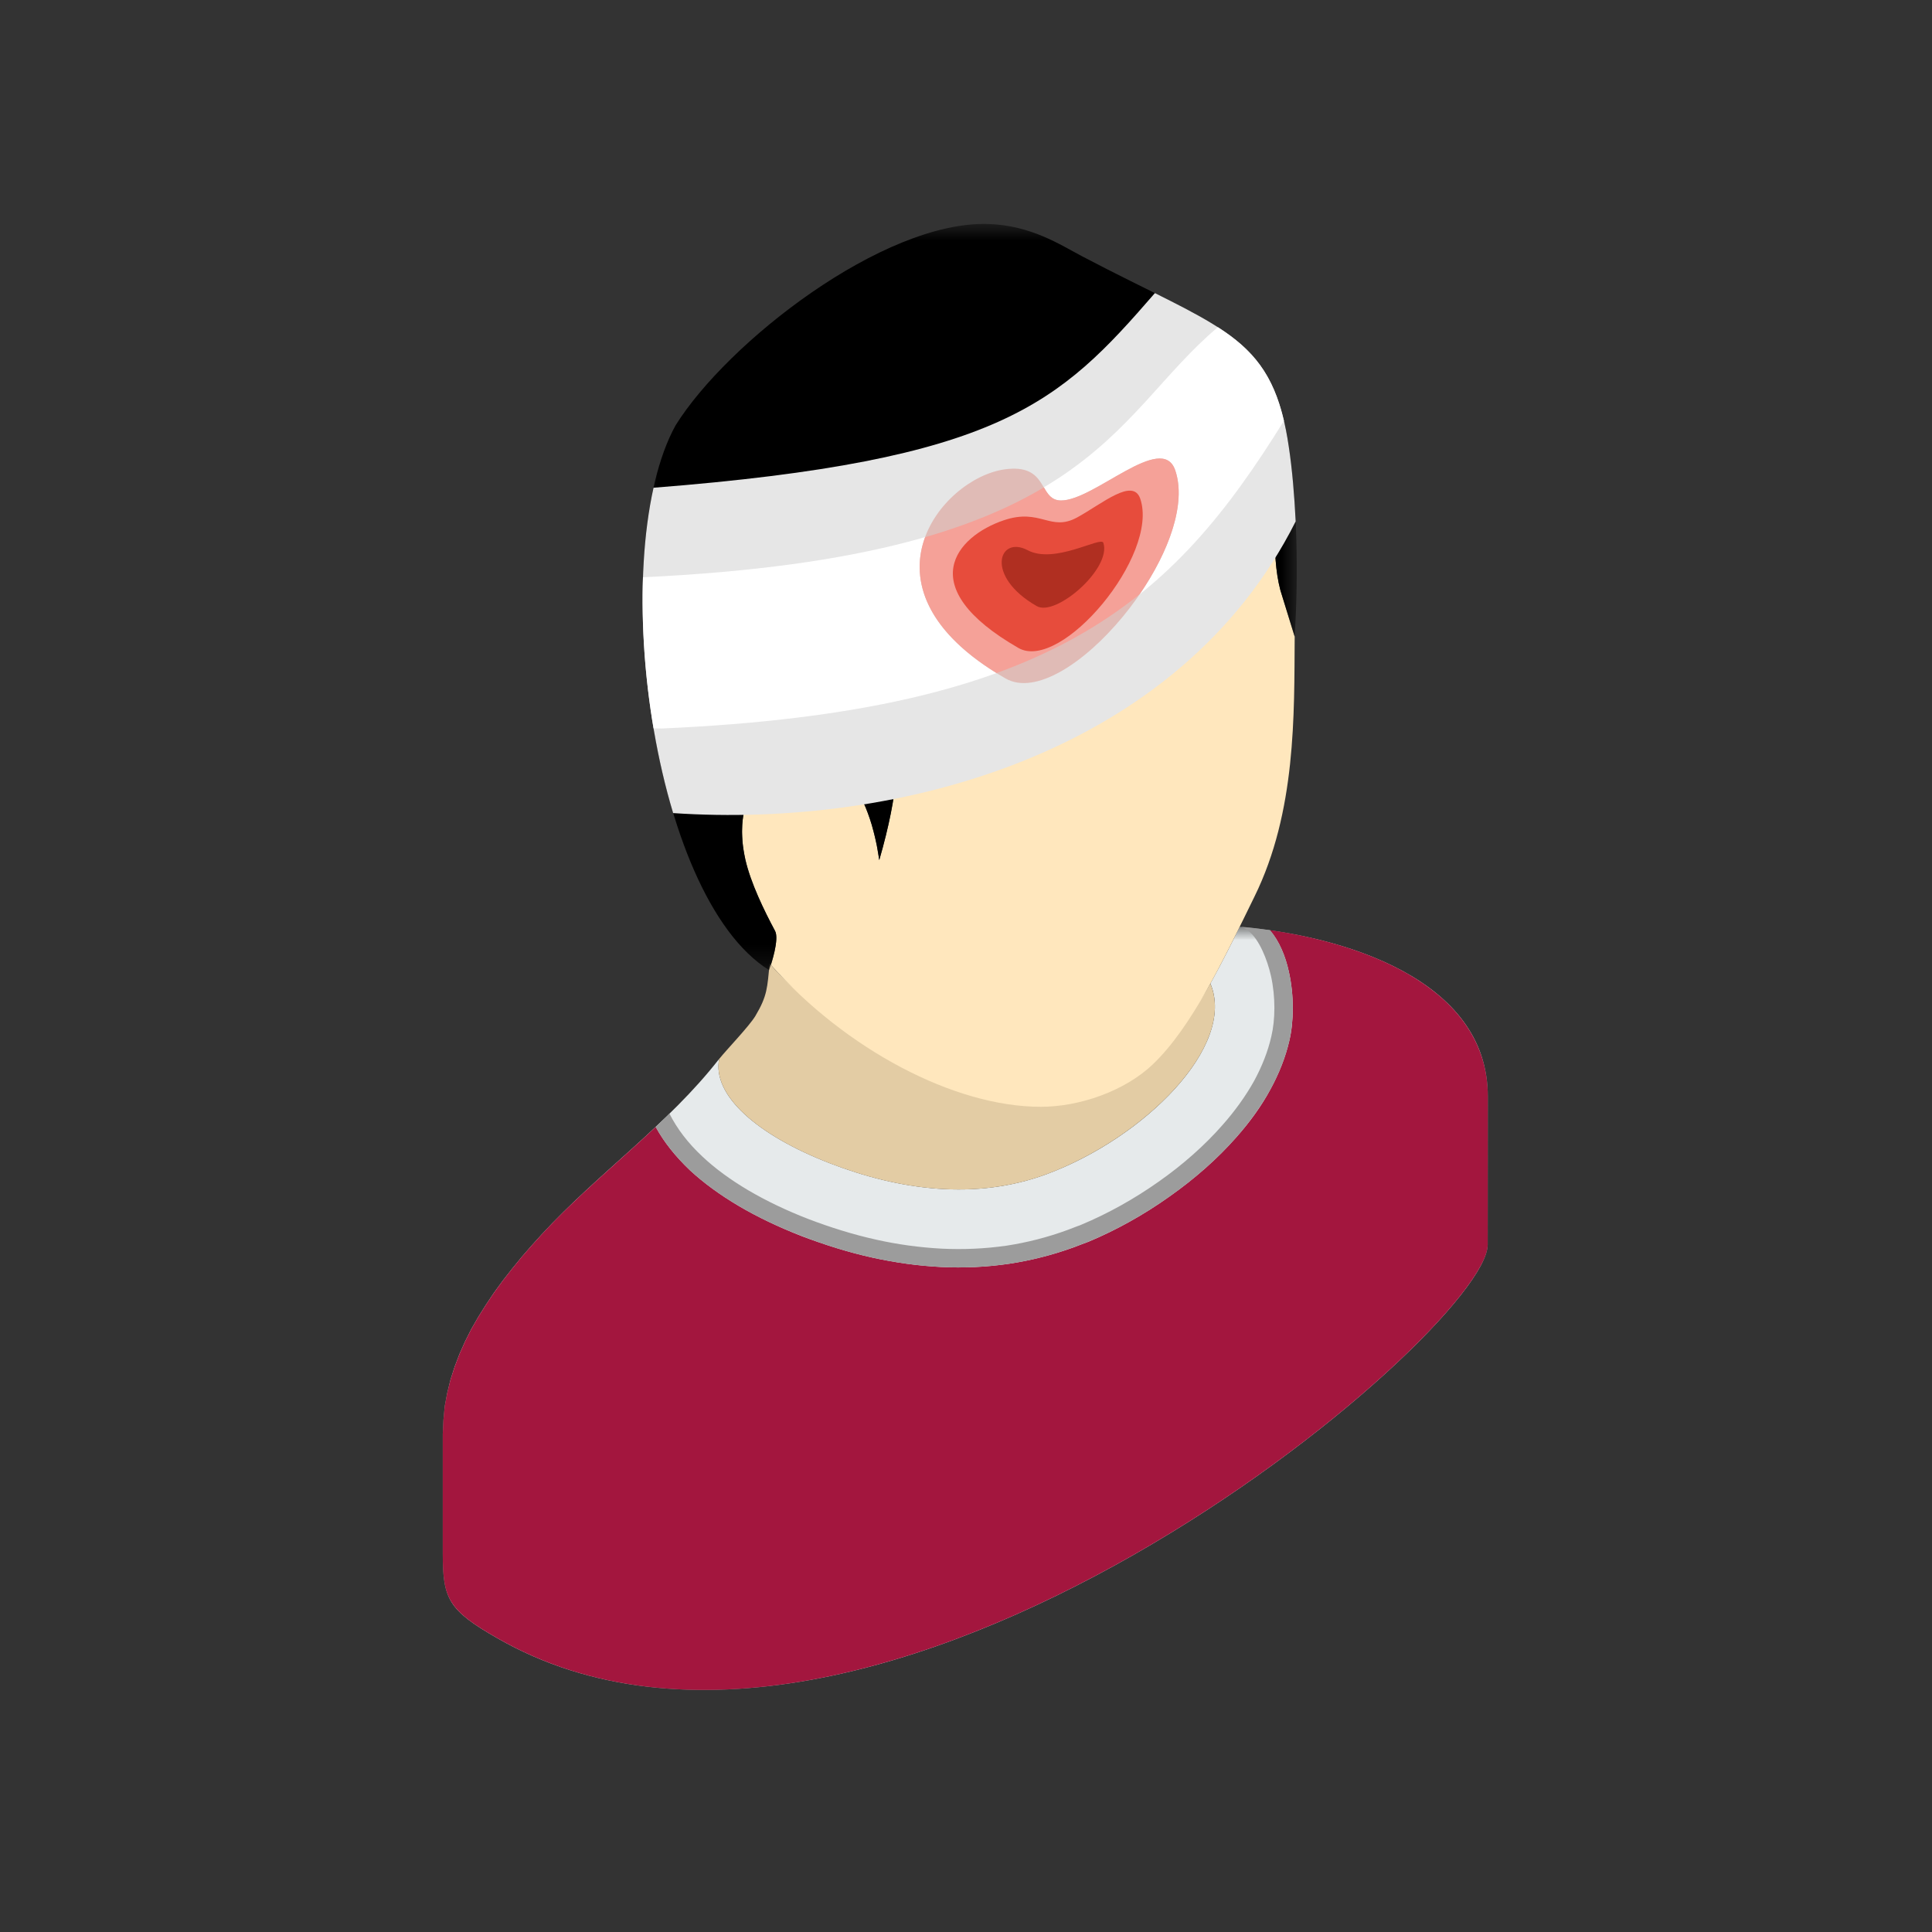 <?xml version="1.0" encoding="UTF-8"?>
<svg width="96px" height="96px" viewBox="0 0 96 96" version="1.1" xmlns="http://www.w3.org/2000/svg" xmlns:xlink="http://www.w3.org/1999/xlink">
    <rect x="0" y="0" width="96" height="96" fill="#333333" stroke="none"/>
    <title>Icon/isometric/mps/estero/rientro_anticipato</title>
    <defs>
        <polygon id="path-1" points="0.001 0.846 51.928 0.846 51.928 38.768 0.001 38.768"></polygon>
        <polygon id="path-3" points="0.764 0.691 33.27 0.691 33.27 37.769 0.764 37.769"></polygon>
    </defs>
    <g id="Icon/isometric/mps/estero/rientro_anticipato" stroke="none" stroke-width="1" fill="none" fill-rule="evenodd">
        <g id="Group" transform="translate(22, 10.436)">
            <g id="Group-3" transform="translate(0, 34.769)">
                <mask id="mask-2" fill="white">
                    <use xlink:href="#path-1"></use>
                </mask>
                <g id="Clip-2"></g>
                <path d="M51.923,16.638 L51.929,9.279 C51.936,3.405 44.636,1.273 39.599,0.846 C39.176,1.706 38.741,2.572 38.286,3.405 L38.143,3.664 C39.456,6.785 34.821,11.353 30.011,13.136 C26.475,14.448 22.699,13.931 19.26,12.606 C15.607,11.198 13.384,9.214 13.735,7.411 C11.2,10.668 7.703,13.104 4.915,16.134 L4.401,16.703 L3.907,17.272 L3.439,17.847 L2.984,18.428 L2.555,19.016 L2.152,19.617 L1.775,20.218 L1.424,20.826 L1.112,21.446 L0.833,22.073 L0.592,22.706 L0.384,23.352 L0.222,24.011 L0.098,24.67 L0.033,25.355 L0.001,26.04 L0.001,26.273 L0.001,26.499 L0.001,26.731 L0.001,26.964 L0.001,27.19 L0.001,27.423 L0.001,27.649 L0.001,27.882 L0.001,28.108 L0.001,28.34 L0.001,28.573 L0.001,28.799 L0.001,29.032 L0.001,29.258 L0.001,29.484 L0.001,29.717 L0.001,29.949 L0.001,30.175 L0.001,30.408 L0.001,30.634 L0.001,30.867 L0.001,31.093 L0.001,31.319 L0.001,31.558 L0.001,31.784 L0.001,32.017 C0.001,34.227 0.28,34.808 2.705,36.191 C21.379,46.917 51.923,20.968 51.923,16.638" id="Fill-1" fill="#E6EAEB" mask="url(#mask-2)"></path>
            </g>
            <path d="M51.923,51.408 L51.929,44.048 C51.929,38.737 45.969,36.482 41.107,35.784 C41.568,36.339 41.874,37.07 42.043,37.851 C42.309,39.034 42.29,40.333 42.069,41.263 C41.88,42.09 41.555,42.911 41.12,43.706 C40.678,44.526 40.106,45.314 39.436,46.07 C38.507,47.13 37.363,48.138 36.095,49.03 C34.841,49.922 33.476,50.684 32.085,51.266 C32.072,51.272 32.007,51.291 31.857,51.35 L31.37,51.537 C30.304,51.925 29.225,52.196 28.152,52.358 C27.015,52.526 25.877,52.577 24.746,52.519 C23.602,52.461 22.465,52.299 21.347,52.054 C20.151,51.789 18.987,51.421 17.856,50.994 C16.699,50.542 15.64,50.038 14.71,49.489 C13.768,48.933 12.949,48.332 12.273,47.705 C11.564,47.027 10.992,46.316 10.583,45.56 C8.691,47.337 6.663,49.004 4.915,50.904 L4.401,51.472 L3.907,52.041 L3.439,52.616 L2.984,53.198 L2.555,53.786 L2.152,54.386 L1.775,54.987 L1.424,55.595 L1.112,56.215 L0.833,56.842 L0.592,57.475 L0.384,58.121 L0.222,58.78 L0.098,59.439 L0.033,60.124 L0.001,60.809 L0.001,61.042 L0.001,61.268 L0.001,61.501 L0.001,61.733 L0.001,61.959 L0.001,62.192 L0.001,62.418 L0.001,62.651 L0.001,62.877 L0.001,63.11 L0.001,63.342 L0.001,63.568 L0.001,63.801 L0.001,64.027 L0.001,64.253 L0.001,64.486 L0.001,64.718 L0.001,64.945 L0.001,65.177 L0.001,65.403 L0.001,65.636 L0.001,65.862 L0.001,66.088 L0.001,66.327 L0.001,66.554 L0.001,66.786 C0.001,68.996 0.28,69.578 2.705,70.96 C21.379,81.686 51.923,55.737 51.923,51.408" id="Fill-4" fill="#A3163E"></path>
            <path d="M13.735,42.183 C14.125,41.698 15.23,40.554 15.536,40.044 C16.14,39.029 16.121,38.635 16.244,37.446 C21.392,43.365 33.495,46.841 38.143,38.435 L38.143,38.441 C39.456,41.556 34.815,46.118 30.011,47.907 C26.475,49.219 22.699,48.702 19.26,47.378 C15.607,45.969 13.384,43.979 13.735,42.183" id="Fill-7" fill="#E3CCA4"></path>
            <path d="M41.03,35.771 L40.861,35.752 L40.776,35.739 C40.718,35.733 40.666,35.726 40.62,35.72 C40.588,35.713 40.555,35.707 40.523,35.707 C40.471,35.7 40.425,35.694 40.373,35.687 C40.341,35.681 40.302,35.681 40.263,35.674 C40.224,35.668 40.185,35.668 40.139,35.662 C40.094,35.655 40.061,35.655 40.016,35.649 C39.977,35.642 39.938,35.642 39.899,35.636 C39.86,35.636 39.814,35.636 39.775,35.629 C39.749,35.629 39.717,35.623 39.684,35.623 C39.743,35.636 39.801,35.662 39.847,35.694 C39.918,35.733 39.99,35.778 40.048,35.83 C40.575,36.256 40.971,37.245 41.153,38.052 C41.387,39.099 41.368,40.243 41.173,41.057 C41.004,41.806 40.711,42.543 40.321,43.267 C39.899,44.023 39.366,44.766 38.742,45.47 C37.864,46.472 36.772,47.441 35.563,48.287 C34.374,49.127 33.061,49.864 31.728,50.42 C31.696,50.439 31.637,50.458 31.54,50.491 C31.325,50.575 31.156,50.639 31.052,50.678 C30.051,51.046 29.031,51.305 28.017,51.46 C26.938,51.615 25.859,51.66 24.793,51.609 C23.694,51.55 22.609,51.402 21.543,51.163 C20.399,50.911 19.268,50.555 18.182,50.142 C17.077,49.715 16.07,49.231 15.179,48.707 C14.295,48.184 13.528,47.622 12.911,47.04 C12.189,46.368 11.643,45.651 11.266,44.902 L11.13,45.037 L11.123,45.037 L11.123,45.044 C11.084,45.076 11.045,45.115 11,45.16 L10.993,45.166 L10.987,45.166 L10.98,45.179 C10.941,45.218 10.896,45.263 10.85,45.302 L10.85,45.309 L10.844,45.309 L10.837,45.315 L10.727,45.425 L10.701,45.451 L10.688,45.457 L10.59,45.554 L10.577,45.561 C10.993,46.317 11.565,47.027 12.274,47.706 C12.95,48.333 13.769,48.934 14.711,49.489 C15.641,50.038 16.7,50.542 17.857,50.988 C18.982,51.421 20.152,51.79 21.348,52.054 C22.466,52.3 23.597,52.462 24.747,52.52 C25.878,52.578 27.016,52.526 28.153,52.358 C29.226,52.197 30.305,51.925 31.371,51.531 L31.858,51.35 C32.001,51.292 32.073,51.266 32.086,51.26 C33.477,50.685 34.842,49.916 36.096,49.03 C37.364,48.139 38.501,47.131 39.437,46.071 C40.1,45.315 40.672,44.52 41.121,43.706 C41.556,42.905 41.881,42.091 42.07,41.264 C42.284,40.333 42.31,39.034 42.044,37.852 C41.875,37.07 41.569,36.34 41.108,35.784 L41.03,35.771 Z" id="Fill-9" fill="#9C9C9C"></path>
            <path d="M35.286,42.447 C37.236,40.587 38.822,37.201 40.336,34.112 C42.41,29.893 42.306,25.079 42.332,21.195 L41.623,18.889 C41.37,17.932 41.35,16.924 41.331,15.955 C41.305,14.702 41.279,13.532 40.622,12.944 C39.576,11.988 37.925,13.442 35.981,15.147 C34.655,16.311 33.225,17.571 31.652,18.469 C30.092,19.367 28.649,19.748 27.33,20.11 L27.323,20.11 C26.049,20.459 24.899,20.763 23.963,21.551 C22.5,22.772 22.565,23.754 22.591,25.505 C22.617,27.159 22.702,28.788 21.688,32.303 C21.668,32.167 21.649,32.044 21.623,31.915 C21.61,31.792 21.584,31.67 21.564,31.547 C21.538,31.431 21.512,31.314 21.486,31.204 C21.46,31.088 21.434,30.978 21.402,30.868 C21.376,30.759 21.343,30.655 21.317,30.545 L21.22,30.242 C21.187,30.145 21.148,30.048 21.116,29.951 C21.077,29.86 21.051,29.77 21.012,29.679 C20.973,29.595 20.934,29.505 20.895,29.421 C20.856,29.337 20.817,29.253 20.778,29.175 C20.739,29.098 20.693,29.02 20.654,28.943 C20.609,28.865 20.563,28.801 20.524,28.73 C20.479,28.659 20.44,28.587 20.388,28.529 C20.342,28.458 20.297,28.394 20.251,28.335 C20.212,28.277 20.16,28.219 20.115,28.161 C20.063,28.103 20.011,28.045 19.972,27.999 C19.92,27.948 19.868,27.896 19.822,27.844 L19.673,27.715 C19.621,27.67 19.569,27.625 19.517,27.586 C19.465,27.547 19.413,27.508 19.361,27.483 C19.309,27.444 19.257,27.411 19.198,27.379 C19.153,27.347 19.101,27.315 19.042,27.289 C18.99,27.263 18.938,27.237 18.886,27.218 C18.834,27.192 18.776,27.172 18.724,27.153 C18.665,27.134 18.62,27.121 18.561,27.101 C18.509,27.088 18.451,27.075 18.399,27.063 C18.347,27.05 18.295,27.043 18.236,27.037 C18.184,27.024 18.126,27.024 18.08,27.017 C18.022,27.011 17.97,27.011 17.911,27.011 C17.859,27.011 17.807,27.011 17.755,27.017 C17.703,27.017 17.645,27.024 17.593,27.03 C17.547,27.037 17.489,27.043 17.437,27.056 C17.385,27.063 17.326,27.082 17.274,27.095 C17.229,27.108 17.177,27.121 17.125,27.14 L16.975,27.198 C16.923,27.218 16.871,27.237 16.826,27.256 C16.774,27.282 16.728,27.308 16.683,27.334 C16.631,27.36 16.585,27.392 16.533,27.418 L16.403,27.508 C16.351,27.541 16.306,27.573 16.26,27.612 C16.215,27.651 16.176,27.689 16.137,27.728 C16.091,27.767 16.046,27.799 16.007,27.844 C15.961,27.883 15.922,27.928 15.89,27.974 C15.851,28.019 15.812,28.058 15.773,28.109 C15.734,28.155 15.695,28.2 15.656,28.251 C15.63,28.303 15.591,28.348 15.558,28.4 C15.526,28.458 15.487,28.51 15.461,28.568 C15.428,28.613 15.396,28.671 15.37,28.73 C15.337,28.788 15.311,28.852 15.285,28.904 C15.253,28.962 15.227,29.027 15.201,29.091 C15.181,29.15 15.155,29.208 15.129,29.272 C15.11,29.343 15.097,29.402 15.077,29.473 C15.051,29.537 15.032,29.608 15.019,29.673 C14.999,29.738 14.986,29.809 14.973,29.88 C14.96,29.951 14.947,30.022 14.934,30.093 C14.921,30.171 14.915,30.235 14.902,30.313 L14.882,30.539 C14.882,30.616 14.876,30.694 14.876,30.771 C14.869,30.849 14.869,30.933 14.876,31.004 C14.876,31.088 14.882,31.172 14.889,31.256 C14.889,31.334 14.895,31.418 14.908,31.502 C14.915,31.586 14.928,31.67 14.941,31.754 C14.954,31.838 14.967,31.922 14.986,32.012 C14.999,32.096 15.019,32.187 15.038,32.277 C15.305,33.44 15.968,34.81 16.507,35.818 C16.689,36.141 16.462,37.026 16.306,37.511 C20.017,41.698 25.419,44.567 29.722,44.56 C31.633,44.56 33.888,43.785 35.286,42.447" id="Fill-11" fill="#FFE7BD"></path>
            <g id="Group-15" transform="translate(9.167, 0)">
                <mask id="mask-4" fill="white">
                    <use xlink:href="#path-3"></use>
                </mask>
                <g id="Clip-14"></g>
                <path d="M2.397,10.708 C-1.028,16.956 1.13,34.06 7.045,37.769 C7.162,37.459 7.565,36.218 7.344,35.817 C6.804,34.809 6.135,33.446 5.868,32.276 C4.581,26.635 11.335,23.993 12.524,32.302 C13.538,28.787 13.447,27.159 13.421,25.505 C13.395,23.76 13.337,22.771 14.793,21.55 C15.735,20.762 16.886,20.458 18.16,20.109 L18.166,20.109 C19.486,19.747 20.929,19.366 22.489,18.468 C24.055,17.57 25.492,16.31 26.818,15.147 C28.761,13.441 30.412,11.987 31.459,12.943 C32.109,13.531 32.135,14.701 32.161,15.955 C32.18,16.924 32.2,17.932 32.453,18.888 L33.162,21.195 C33.363,18.151 33.292,14.623 32.869,11.742 C32.05,6.159 29.535,5.946 22.606,2.301 C21.501,1.72 20.071,0.763 17.932,0.692 C12.713,0.537 4.971,6.572 2.397,10.708" id="Fill-13" fill="#000000" mask="url(#mask-4)"></path>
            </g>
            <path d="M10.473,13.8 C27.724,12.443 30.616,9.632 35.387,4.127 C39.625,6.24 41.38,7.254 42.037,11.745 C42.212,12.901 42.316,14.174 42.381,15.473 C36.583,27.013 22.673,30.722 11.448,29.966 C9.881,24.765 9.478,18.29 10.473,13.8" id="Fill-16" fill="#E6E6E6"></path>
            <path d="M41.798,10.474 C41.259,8.168 40.271,6.946 38.516,5.822 C33.127,10.352 32.243,17.201 9.948,18.248 C9.87,20.645 10.046,23.249 10.475,25.756 L10.91,25.762 C30.378,24.897 36.228,19.462 41.798,10.474" id="Fill-18" fill="#FFFFFF"></path>
            <path d="M27.967,23.277 C20.225,18.838 24.775,13.327 27.915,12.887 C30.118,12.577 29.579,14.412 30.71,14.432 C32.361,14.457 35.741,11.007 36.397,12.932 C37.736,16.848 30.918,24.97 27.967,23.277" id="Fill-20" fill="#E0BBB6"></path>
            <path d="M29.871,13.781 C28.324,14.705 26.42,15.545 23.969,16.256 C23.241,18.213 23.833,20.727 27.518,23.008 C30.378,21.968 32.679,20.656 34.629,19.092 C36.072,16.992 36.963,14.589 36.397,12.934 C35.741,11.002 32.361,14.453 30.71,14.433 C30.255,14.427 30.066,14.123 29.871,13.781" id="Fill-22" fill="#F5A198"></path>
            <path d="M28.608,21.763 C23.304,18.714 25.533,16.207 27.873,15.418 C29.713,14.791 30.187,16.013 31.533,15.27 C32.761,14.598 34.295,13.279 34.659,14.346 C35.615,17.156 30.727,22.972 28.608,21.763" id="Fill-24" fill="#E74C3C"></path>
            <path d="M29.516,19.681 C26.916,18.195 27.624,16.146 29.061,16.902 C30.4,17.62 32.707,16.198 32.824,16.534 C33.253,17.801 30.465,20.23 29.516,19.681" id="Fill-26" fill="#B02F21"></path>
        </g>
    </g>
</svg>